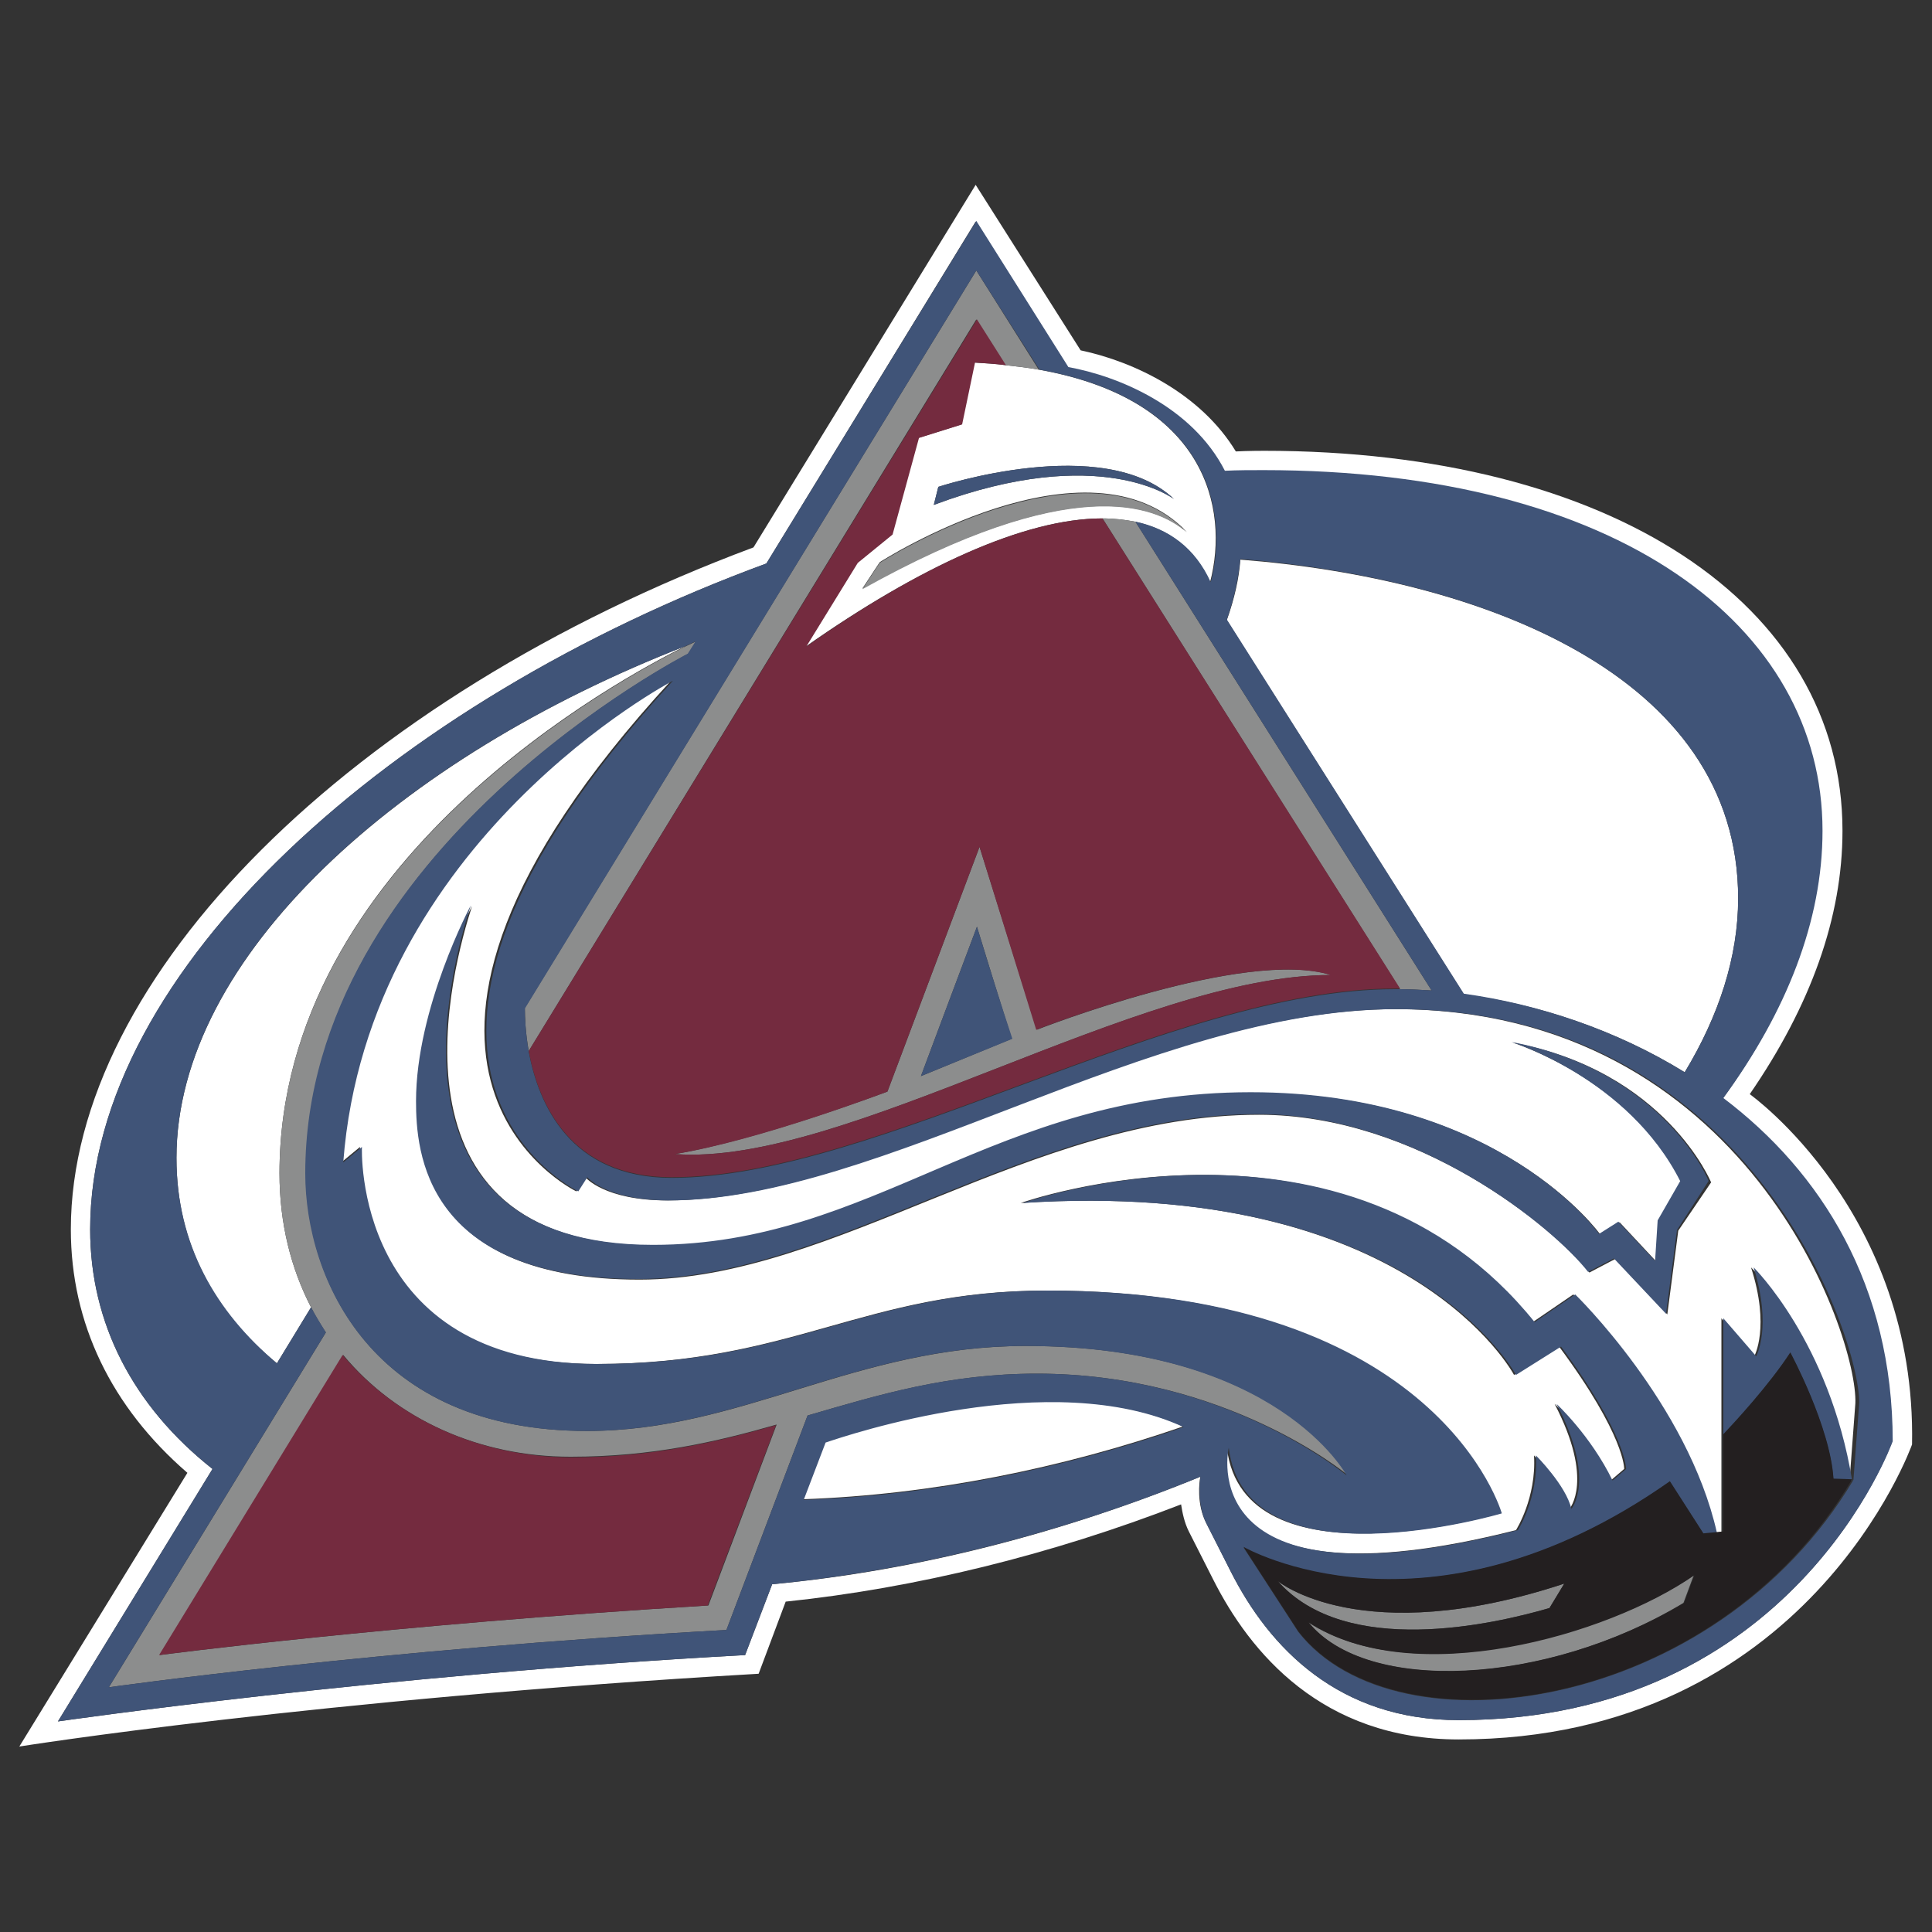 <?xml version="1.0" encoding="utf-8"?>
<!-- Generator: Adobe Illustrator 23.0.3, SVG Export Plug-In . SVG Version: 6.00 Build 0)  -->
<svg version="1.1" id="Layer_1" xmlns="http://www.w3.org/2000/svg" xmlns:xlink="http://www.w3.org/1999/xlink" x="0px" y="0px"
	 viewBox="0 0 300 300" style="enable-background:new 0 0 300 300;" xml:space="preserve">
<rect x="0" y="0" width="300" height="300" fill="#333333" stroke="none"/>
<style type="text/css">
	.st0{fill:#FFFFFF;}
	.st1{fill:#8C8D8D;}
	.st2{fill:#405478;}
	.st3{fill:#742B3F;}
	.st4{fill:#231F20;}
</style>
<g>
	<g>
		<path class="st0" d="M271.7,169.9c9.5-13.8,14.4-27.5,14.4-40.9c0-35.3-36.1-59-89.8-59c0,0-2.6,0-4.4,0.1
			c-5.4-8.9-15.6-13.9-24.1-15.7l-16.3-25.7L117,85C54.5,108.3,11,151.7,11,190.9c0,14.6,6.3,27.6,18.1,37.8L3,271.2
			c0,0,45.7-7.3,114.8-11.3l4.2-11.2c20.2-2.1,41.3-7.3,61.4-15.1c0.2,1.3,0.5,2.8,1.2,4.2l3.8,7.5c5.7,11.3,16.9,24.8,38.1,24.8
			c54.2,0,70.4-45.8,70.4-45.8C297.6,188.3,271.7,169.9,271.7,169.9z M226.5,267.1c-18.6,0-29.4-11.2-35.4-23.1l-3.8-7.5
			c-1.5-2.9-1.1-6.4-0.9-7.2c-21,8.6-43.8,14.6-66.5,16.7l-4.2,11C58.6,260.1,9,267.3,9,267.3l24-39.2c-12.4-9.8-19-22.7-19-37.2
			c0-40.3,47-82.1,105-103.4l32.5-53.1l14.3,22.7c7.7,1.4,19.2,6.1,24.3,16.1c2-0.1,4-0.1,6-0.1c55.1,0,86.8,24.2,86.8,56
			c0,14-5.7,28.1-15.4,41.5c15.2,11.5,26.3,29.1,26.3,53.2C293.9,223.8,278.5,267.1,226.5,267.1z"/>
		<path class="st0" d="M128.1,223.9l-3.4,8.9c20-0.7,40.2-4.8,59-11.3C163.2,212,131.4,222.8,128.1,223.9z"/>
		<path class="st0" d="M106.5,100.3c-44.5,17.3-79.1,48.3-79.1,79.5c0,13.5,6,24,15.6,31.9l5.3-8.7c-3.1-6-4.9-13-4.9-20.8
			C43.4,133.6,96.7,105.1,106.5,100.3z"/>
		<path class="st0" d="M261.6,166.5c5.3-8.8,8.3-17.9,8.3-27c0-34.8-40.1-49.7-77.3-52.6c-0.2,2.9-0.9,6-2.1,9.4l36.8,58.1
			C238.8,155.9,250.9,159.9,261.6,166.5z"/>
		<path class="st0" d="M176.2,81c5.2,1.1,9.3,4.1,11.7,9.4c3-11.5-0.7-28.4-26.6-33c-1.6-0.3-3.4-0.5-5.2-0.7
			c-1.5-0.2-3.1-0.3-4.8-0.4l-2,9.6l-6.7,2.1l-4.1,15l-5.4,4.4l-8,13c17.5-12.3,34-19.9,46-19.9C173,80.5,174.7,80.7,176.2,81z
			 M145.7,75.6c0,0,25.7-8.5,36.6,1.9c0,0-11.4-8.8-37.3,0.9L145.7,75.6z M136.6,87.3c0,0,32.3-20.8,47.7-4.7
			c-5-4.3-18.1-9.2-50.4,8.8L136.6,87.3z"/>
		<path class="st0" d="M216.6,156.7c-38.2,0-80.1,29.7-113,29.7c-9.8,0-12.7-3.6-12.7-3.6l-1.4,2.2c0,0-40.4-19.4,14.7-79.3
			c0,0-47.4,24.7-51.2,74.8l2.9-2.4c0,0-1.5,33.7,36.6,33.7c30.7,0,41.6-11.4,70-11.4c60.7,0,70.4,34.6,70.4,34.6
			s-39.8,11.7-42.4-10.2c0,0-6.1,25.7,44.9,12.8c0,0,3.2-5,2.8-11.6c0,0,4.7,4.7,5.5,8.3c0,0,3.9-4.4-2.3-16.3c0,0,5.3,4.8,8.7,11.9
			l2.1-1.8c0,0,0.2-5.1-10.1-19l-7,4.4c0,0-16.2-30.7-76.6-26.7c0,0,50.2-17.8,79.5,18.5l6.3-4.3c0,0,17.5,17,22,37l1-0.1l0-15.1
			l0-18.1l5.1,5.9c0,0,2.5-4.5-0.5-13.8c0,0,11.8,11.5,15.3,33.1l0.9-12C288.5,207.5,271.3,156.7,216.6,156.7z M260.6,191.1l-1.7,13
			l-8.1-8.6l-4,2.1c-5.5-6.9-26.6-24.5-51.3-24.5c-35.5,0-65.8,25.6-96.2,25.6c-33.2,0-34.5-19.8-34.5-27.6
			c0-14.5,8.5-30.4,8.5-30.4c-2.9,8.9-15.3,52.7,28.3,52.7c34.3,0,52.7-23.7,92.8-23.7c38.5,0,54.1,22,54.1,22l3-1.9l5.7,6.1
			l0.4-6.3l3.5-6.1c-8.1-16-26.2-21.6-26.2-21.6c23.7,4.4,30.8,21.7,30.8,21.7L260.6,191.1z"/>
	</g>
	<g>
		<path class="st1" d="M222.3,153.8l-46-72.8c-1.6-0.3-3.3-0.5-5.1-0.5l46.2,73.1C219,153.6,220.6,153.7,222.3,153.8z"/>
		<path class="st1" d="M82.1,163.2l69.5-113.6l4.5,7.1c1.8,0.2,3.6,0.4,5.2,0.7L151.6,42L81.5,156.5
			C81.5,157.9,81.6,160.4,82.1,163.2z"/>
		<path class="st1" d="M152.1,131.5l-14.3,38c0,0-19.9,7.5-33,9.7c26.3,2,72-27.8,101.9-27.8c-13.4-4.2-45.7,8.5-45.7,8.5
			L152.1,131.5z M143,167.1c2.9-7.8,6-16,8.7-23.2c1.8,5.9,3.7,12,5.4,17.4L143,167.1z"/>
		<path class="st1" d="M133.9,91.5c32.2-18,45.4-13.2,50.4-8.8c-15.3-16.1-47.7,4.7-47.7,4.7L133.9,91.5z"/>
		<path class="st1" d="M240.6,249.7l2.3-3.8c-31.5,10.4-44.5-0.4-44.5-0.4C209,257.5,232,252.2,240.6,249.7z"/>
		<path class="st1" d="M203.1,251.9c9.1,11.1,36.7,10,58.3-3l1.6-4.3C249.5,253.9,219.4,262.5,203.1,251.9z"/>
		<path class="st1" d="M159.3,209c-26.4,0-44.1,13.2-68.1,13.2c-33.5,0-43.7-23.6-43.7-40c0-50.4,59.4-80.7,59.4-80.7l1.2-1.9
			c-0.2,0.1-0.7,0.3-1.5,0.7c-9.9,4.9-63.2,33.4-63.2,81.9c0,7.8,1.8,14.8,4.9,20.8c0.7,1.4,1.5,2.7,2.3,3.9l-33.7,55.1
			c0,0,41.6-5.9,95.9-8.9l12.6-33.3c11-3.2,21.8-6.5,35.6-6.5c29.4,0,48.2,15.7,48.2,15.7S198.5,209,159.3,209z M110,249.3
			c-49.7,3-85.2,7.7-85.2,7.7l28.5-46.6c8.3,10,21.1,15.8,35.3,15.8c12.6,0,22.6-2.3,32-5L110,249.3z"/>
	</g>
	<g>
		<path class="st2" d="M151.7,143.9c-2.7,7.2-5.8,15.4-8.7,23.2l14.2-5.8C155.4,155.9,153.5,149.8,151.7,143.9z"/>
		<path class="st2" d="M182.3,77.5c-10.9-10.4-36.6-1.9-36.6-1.9l-0.7,2.8C170.9,68.7,182.3,77.5,182.3,77.5z"/>
		<path class="st2" d="M272.7,210.6l-5.1-5.9l0,18.1c1.6-1.7,7-7.6,10.4-12.7c0,0,6.2,11.5,6.7,19.7l2.9,0.1
			c-3.5-21.5-15.3-33.1-15.3-33.1C275.2,206.1,272.7,210.6,272.7,210.6z"/>
		<path class="st2" d="M267.6,170.5c9.8-13.4,15.4-27.5,15.4-41.5c0-31.8-31.7-56-86.8-56c-2,0-4,0-6,0.1
			c-5.1-10-16.6-14.7-24.3-16.1l-14.3-22.7L119,87.5C61,108.8,14,150.6,14,190.9c0,14.5,6.6,27.4,19,37.2L9,267.3
			c0,0,49.6-7.2,106.7-10.3l4.2-11c22.7-2.2,45.5-8.1,66.5-16.7c-0.1,0.9-0.5,4.3,0.9,7.2l3.8,7.5c6,11.9,16.8,23.1,35.4,23.1
			c52,0,67.4-43.3,67.4-43.3C293.9,199.6,282.8,182,267.6,170.5z M269.9,139.5c0,9.1-3,18.3-8.3,27c-10.7-6.6-22.8-10.6-34.3-12.2
			l-36.8-58.1c1.2-3.4,1.8-6.5,2.1-9.4C229.8,89.8,269.9,104.7,269.9,139.5z M151.6,42l9.8,15.4c25.8,4.6,29.6,21.5,26.6,33
			c-2.4-5.3-6.5-8.3-11.7-9.4l46,72.8c-1.7-0.1-3.3-0.2-4.9-0.2c-0.3,0-0.5,0-0.8,0c-34.8,0-80.6,29.3-112.3,29.3
			c-15.8,0-20.7-11.5-22.2-19.6c-0.5-2.9-0.6-5.3-0.6-6.7L151.6,42z M124.8,232.9l3.4-8.9c3.3-1.1,35-11.9,55.6-2.4
			C165,228.1,144.8,232.2,124.8,232.9z M161,213.3c-13.9,0-24.6,3.3-35.6,6.5l-12.6,33.3c-54.3,3-95.9,8.9-95.9,8.9l33.7-55.1
			c-0.8-1.3-1.6-2.6-2.3-3.9l-5.3,8.7c-9.5-8-15.6-18.5-15.6-31.9c0-31.2,34.5-62.2,79.1-79.5c0.8-0.4,1.3-0.6,1.5-0.7l-1.2,1.9
			c0,0-59.4,30.4-59.4,80.7c0,16.3,10.3,40,43.7,40c24,0,41.7-13.2,68.1-13.2c39.2,0,49.9,20.1,49.9,20.1S190.4,213.3,161,213.3z
			 M201.6,253.4l-8.5-13.1c0,0,28.4,16.3,66.2-10.2l5.2,8.1l2.1-0.2c-4.5-20-22-37-22-37l-6.3,4.3c-29.2-36.3-79.5-18.5-79.5-18.5
			c60.3-3.9,76.6,26.7,76.6,26.7l7-4.4c10.2,13.8,10.1,19,10.1,19l-2.1,1.8c-3.4-7-8.7-11.9-8.7-11.9c6.2,11.9,2.3,16.3,2.3,16.3
			c-0.8-3.6-5.5-8.3-5.5-8.3c0.4,6.6-2.8,11.6-2.8,11.6c-51,13-44.9-12.8-44.9-12.8c2.6,22,42.4,10.2,42.4,10.2s-9.7-34.6-70.4-34.6
			c-28.5,0-39.3,11.4-70,11.4c-38.1,0-36.6-33.7-36.6-33.7l-2.9,2.4c3.8-50,51.2-74.8,51.2-74.8c-55.1,60-14.7,79.3-14.7,79.3
			l1.4-2.2c0,0,2.9,3.6,12.7,3.6c32.9,0,74.8-29.7,113-29.7c54.7,0,71.8,50.8,71.8,61.1l-0.9,12
			C266.4,265.8,216.8,272.9,201.6,253.4z"/>
		<path class="st2" d="M234.7,161.8c0,0,18.1,5.6,26.2,21.6l-3.5,6.1l-0.4,6.3l-5.7-6.1l-3,1.9c0,0-15.5-22-54.1-22
			c-40,0-58.4,23.7-92.8,23.7c-43.6,0-31.2-43.8-28.3-52.7c0,0-8.5,15.9-8.5,30.4c0,7.8,1.3,27.6,34.5,27.6
			c30.4,0,60.7-25.6,96.2-25.6c24.7,0,45.9,17.6,51.3,24.5l4-2.1l8.1,8.6l1.7-13l4.9-7.6C265.5,183.6,258.4,166.3,234.7,161.8z"/>
	</g>
	<g>
		<path class="st3" d="M171.2,80.5c-12.1,0-28.6,7.6-46,19.9l8-13l5.4-4.4l4.1-15l6.7-2.1l2-9.6c1.7,0.1,3.2,0.2,4.8,0.4l-4.5-7.1
			L82.1,163.2c1.5,8.1,6.4,19.6,22.2,19.6c31.7,0,77.5-29.3,112.3-29.3c0.2,0,0.5,0,0.8,0L171.2,80.5z M104.8,179.2
			c13.1-2.1,33-9.7,33-9.7l14.3-38l8.8,28.4c0,0,32.3-12.7,45.7-8.5C176.8,151.4,131.1,181.2,104.8,179.2z"/>
		<path class="st3" d="M53.2,210.4L24.7,257c0,0,35.5-4.7,85.2-7.7l10.6-28c-9.4,2.7-19.4,5-32,5C74.4,226.2,61.6,220.4,53.2,210.4z
			"/>
	</g>
	<g>
		<path class="st4" d="M278,210c-3.3,5.1-8.8,11-10.4,12.7l0,15.1l-1,0.1l-2.1,0.2l-5.2-8.1c-37.8,26.6-66.2,10.2-66.2,10.2
			l8.5,13.1c15.2,19.5,64.8,12.5,86-23.6l-2.9-0.1C284.2,221.5,278,210,278,210z M198.4,245.5c0,0,13,10.8,44.5,0.4l-2.3,3.8
			C232,252.2,209,257.5,198.4,245.5z M261.5,248.9c-21.6,12.9-49.3,14.1-58.3,3c16.2,10.7,46.4,2.1,59.9-7.3L261.5,248.9z"/>
	</g>
</g>
</svg>
